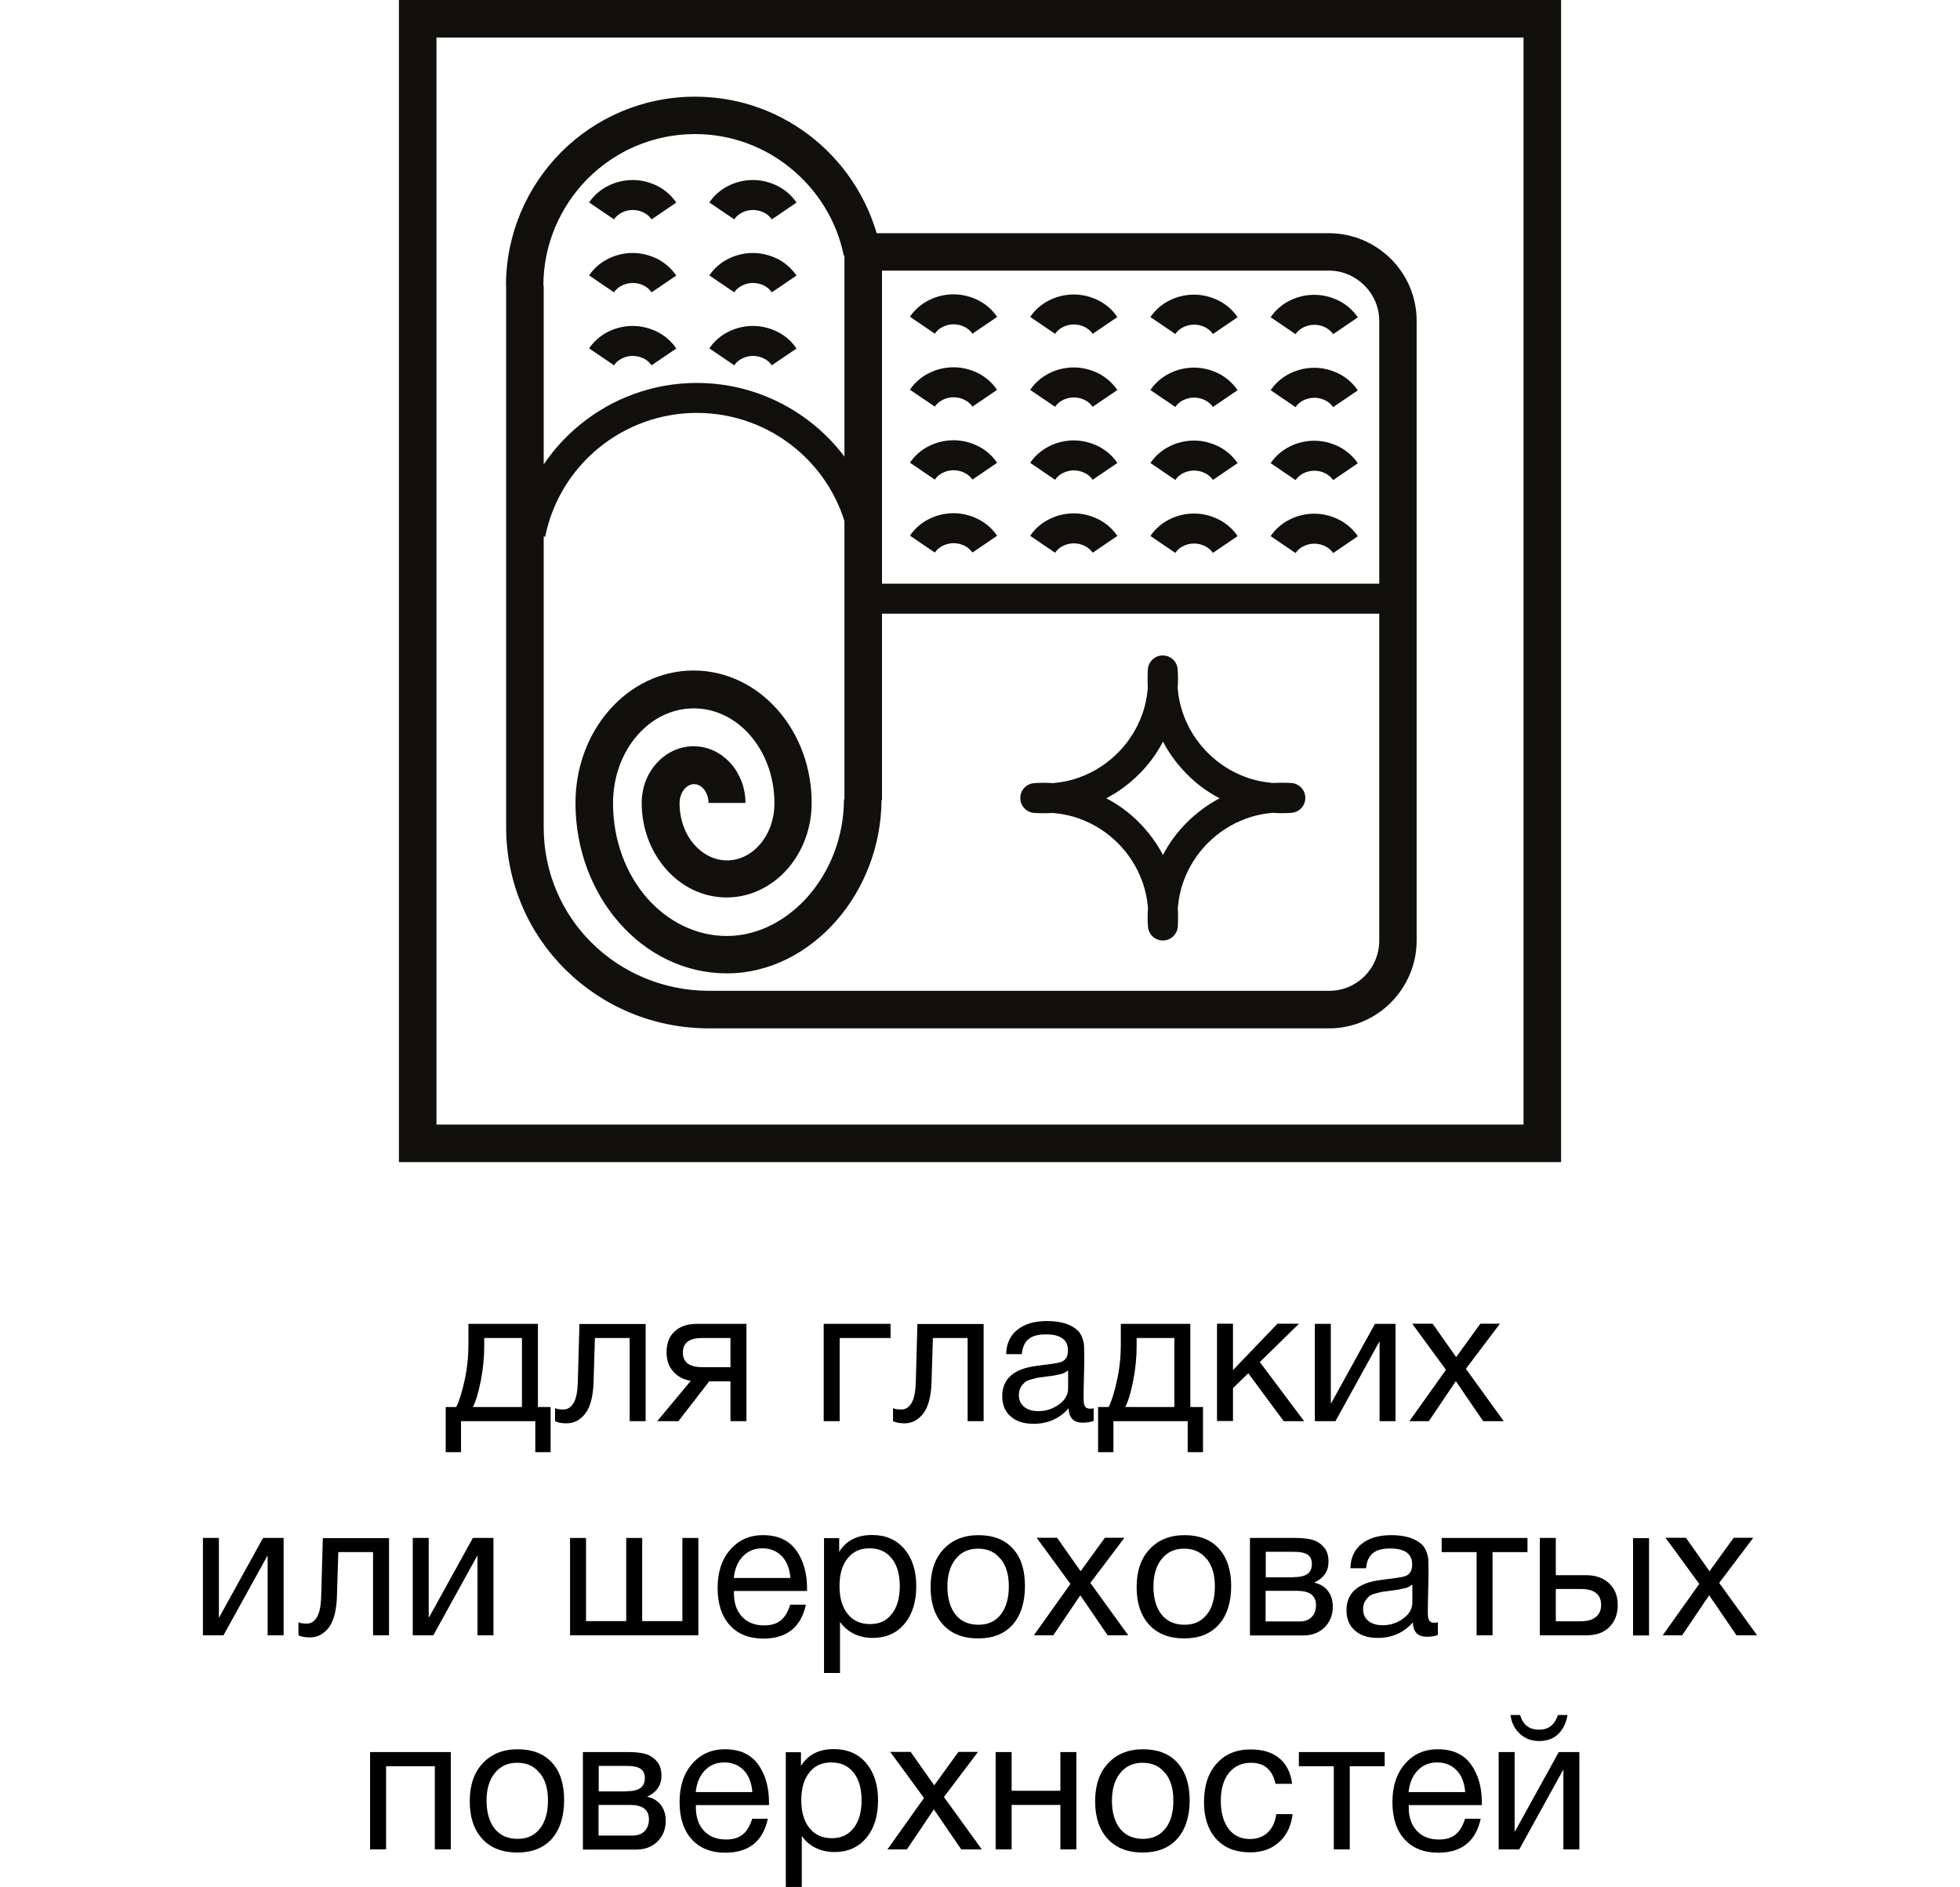 <?xml version="1.0" encoding="UTF-8"?>
<svg id="_Слой_1" data-name="Слой 1" xmlns="http://www.w3.org/2000/svg" viewBox="0 0 119 114.57">
  <defs>
    <style>
      .cls-1 {
        fill: #12100c;
      }
    </style>
  </defs>
  <g>
    <path d="M33.43,88.17h-.93v-1.88h-4.51v1.88h-.93v-2.74h.64c.18-.35,.35-.9,.51-1.63,.16-.74,.23-1.46,.23-2.16v-1.26h4.22v5.05h.77v2.74Zm-1.74-2.74v-4.19h-2.29v.49c0,.7-.07,1.4-.21,2.11-.14,.71-.3,1.24-.48,1.59h2.98Z"/>
    <path d="M39.2,80.38v5.91h-.97v-5.05h-2.11l-.08,2.61c-.02,.9-.19,1.55-.49,1.96-.31,.4-.69,.61-1.15,.61-.28,0-.52-.04-.7-.13v-.79c.1,.05,.27,.08,.52,.08,.23,0,.43-.12,.59-.37s.25-.67,.27-1.25l.1-3.57h4.02Z"/>
    <path d="M45.32,86.29h-.97v-2.42h-1.29l-1.87,2.42h-1.29l2.04-2.45c-.43-.07-.79-.25-1.06-.56-.27-.3-.41-.69-.41-1.16,0-.55,.16-.98,.49-1.28,.33-.31,.78-.46,1.36-.46h3v5.91Zm-.97-5.05h-1.72c-.78,0-1.17,.29-1.17,.88s.39,.89,1.17,.89h1.72v-1.78Z"/>
    <path d="M54.06,81.24h-3.08v5.05h-.97v-5.91h4.06v.86Z"/>
    <path d="M59.72,80.38v5.91h-.97v-5.05h-2.11l-.08,2.61c-.02,.9-.19,1.55-.49,1.96-.31,.4-.69,.61-1.15,.61-.28,0-.52-.04-.7-.13v-.79c.1,.05,.27,.08,.52,.08,.23,0,.43-.12,.59-.37s.25-.67,.27-1.25l.1-3.57h4.02Z"/>
    <path d="M66.4,85.51v.76c-.2,.08-.42,.11-.66,.11-.56,0-.84-.29-.86-.87-.56,.63-1.27,.94-2.14,.94-.58,0-1.04-.15-1.38-.45s-.51-.71-.51-1.23c0-1.05,.7-1.67,2.1-1.84,.82-.1,1.3-.17,1.43-.22,.28-.09,.42-.28,.45-.57,0-.05,.01-.1,.01-.15,0-.65-.45-.97-1.34-.97-.46,0-.81,.09-1.04,.28-.24,.19-.38,.49-.42,.92h-.95c.01-.63,.24-1.13,.68-1.48s1.03-.53,1.8-.53c.83,0,1.45,.19,1.86,.57,.13,.12,.22,.28,.29,.48s.1,.36,.1,.49c0,.13,.01,.31,.01,.57,0,.3,0,.74-.02,1.32-.02,.58-.02,1.02-.02,1.31,0,.21,.03,.37,.09,.45,.06,.09,.16,.13,.32,.13,.06,0,.14-.01,.24-.03Zm-1.57-2.29c-.07,.05-.14,.1-.22,.14-.08,.04-.17,.07-.29,.09s-.2,.04-.24,.05c-.04,.01-.14,.03-.3,.05s-.24,.03-.25,.03c-.24,.03-.39,.05-.46,.06-.07,.01-.21,.04-.41,.1-.2,.05-.35,.11-.43,.18-.08,.07-.17,.17-.25,.3-.08,.13-.12,.29-.12,.48,0,.31,.11,.55,.32,.72s.5,.26,.87,.26c.47,0,.88-.14,1.25-.41,.37-.27,.55-.6,.55-.97v-1.08Z"/>
    <path d="M73.04,88.17h-.93v-1.88h-4.51v1.88h-.93v-2.74h.64c.18-.35,.35-.9,.51-1.63,.16-.74,.23-1.46,.23-2.16v-1.26h4.22v5.05h.77v2.74Zm-1.74-2.74v-4.19h-2.29v.49c0,.7-.07,1.4-.21,2.11-.14,.71-.3,1.24-.48,1.59h2.98Z"/>
    <path d="M79.18,86.29h-1.24l-2.15-2.91-.93,.9v2h-.97v-5.91h.97v2.82l2.7-2.82h1.31l-2.38,2.33,2.69,3.59Z"/>
    <path d="M81.08,86.29h-1.25v-5.91h.97v4.82h.02l2.66-4.82h1.25v5.91h-.97v-4.82h-.02l-2.66,4.82Z"/>
    <path d="M91.06,80.38l-2.06,2.73,2.3,3.18h-1.25l-1.66-2.43-1.64,2.43h-1.18l2.22-3.12-2.05-2.8h1.24l1.43,2.03,1.47-2.03h1.18Z"/>
    <path d="M13.57,99.29h-1.25v-5.91h.97v4.82h.02l2.66-4.82h1.25v5.91h-.97v-4.82h-.02l-2.66,4.82Z"/>
    <path d="M23.62,93.38v5.91h-.97v-5.05h-2.11l-.08,2.61c-.02,.9-.19,1.55-.49,1.96-.31,.4-.69,.61-1.15,.61-.28,0-.52-.04-.7-.13v-.79c.1,.05,.27,.08,.52,.08,.23,0,.43-.12,.59-.37,.16-.25,.25-.67,.27-1.25l.1-3.57h4.02Z"/>
    <path d="M26.31,99.29h-1.25v-5.91h.97v4.82h.02l2.66-4.82h1.25v5.91h-.97v-4.82h-.02l-2.66,4.82Z"/>
    <path d="M34.61,99.29v-5.91h.97v5.05h2.44v-5.05h.97v5.05h2.44v-5.05h.97v5.91h-7.8Z"/>
    <path d="M48.93,97.43c-.3,1.37-1.16,2.06-2.58,2.06-.87,0-1.55-.27-2.04-.81-.49-.54-.74-1.29-.74-2.26s.25-1.73,.76-2.32c.51-.59,1.17-.89,1.99-.89,.91,0,1.58,.31,2.02,.92,.44,.61,.66,1.39,.66,2.33v.14h-4.44v.07c-.01,.63,.15,1.12,.48,1.48s.78,.54,1.35,.54c.43,0,.76-.1,1.01-.3,.25-.2,.44-.52,.58-.96h.95Zm-.94-1.62c-.05-.57-.22-1.01-.52-1.32s-.69-.48-1.18-.48-.87,.16-1.18,.48c-.31,.32-.5,.76-.56,1.32h3.44Z"/>
    <path d="M50.95,93.38v.84c.43-.68,1.09-1.02,1.99-1.02,.83,0,1.48,.28,1.96,.84,.48,.56,.73,1.31,.73,2.27s-.24,1.72-.72,2.29c-.48,.57-1.12,.85-1.93,.85s-1.51-.32-1.98-.97v3.1h-.97v-8.19h.92Zm1.84,.63c-.57,0-1.01,.2-1.33,.61-.33,.41-.49,.97-.49,1.69s.17,1.28,.5,1.69,.78,.61,1.36,.61,1-.21,1.32-.62c.32-.41,.48-.97,.48-1.68s-.16-1.28-.49-1.69c-.33-.41-.77-.61-1.35-.61Z"/>
    <path d="M57.29,94.06c.52-.56,1.23-.85,2.12-.85s1.59,.27,2.08,.81c.5,.54,.74,1.3,.74,2.28s-.25,1.78-.74,2.34c-.5,.56-1.2,.84-2.1,.84s-1.61-.27-2.12-.82-.77-1.31-.77-2.29,.26-1.74,.78-2.3Zm3.45,.59c-.33-.42-.78-.62-1.36-.62s-1.03,.21-1.36,.63c-.34,.42-.5,.98-.5,1.68s.17,1.29,.5,1.7c.33,.41,.8,.61,1.39,.61s1.02-.21,1.35-.62c.32-.41,.49-.98,.49-1.71s-.17-1.26-.5-1.68Z"/>
    <path d="M68.26,93.38l-2.06,2.73,2.3,3.18h-1.25l-1.66-2.43-1.64,2.43h-1.18l2.22-3.12-2.05-2.8h1.24l1.43,2.03,1.47-2.03h1.18Z"/>
    <path d="M69.8,94.06c.52-.56,1.23-.85,2.12-.85s1.59,.27,2.08,.81,.75,1.3,.75,2.28-.25,1.78-.75,2.34-1.2,.84-2.1,.84-1.61-.27-2.12-.82-.77-1.31-.77-2.29,.26-1.74,.78-2.3Zm3.45,.59c-.33-.42-.79-.62-1.36-.62s-1.03,.21-1.36,.63c-.34,.42-.5,.98-.5,1.68s.17,1.29,.5,1.7,.8,.61,1.39,.61,1.02-.21,1.35-.62c.33-.41,.49-.98,.49-1.71s-.17-1.26-.5-1.68Z"/>
    <path d="M75.89,99.29v-5.91h2.74c.39,0,.72,.03,1,.1,.28,.07,.52,.21,.72,.43,.21,.22,.31,.52,.31,.91,0,.58-.29,1-.87,1.27h0c.35,.08,.63,.24,.83,.5,.2,.26,.3,.58,.3,.97,0,.5-.17,.92-.5,1.25-.34,.33-.77,.49-1.29,.49h-3.22Zm2.63-3.53c.41,0,.69-.07,.87-.2,.17-.13,.26-.33,.26-.59s-.08-.45-.25-.57-.46-.18-.87-.18h-1.68v1.55h1.68Zm-1.68,.82v1.87h2.08c.3,0,.54-.09,.72-.27,.17-.18,.26-.42,.26-.71,0-.59-.38-.88-1.15-.88h-1.91Z"/>
    <path d="M87.3,98.51v.76c-.2,.08-.42,.11-.66,.11-.56,0-.84-.29-.86-.87-.56,.63-1.27,.94-2.14,.94-.58,0-1.04-.15-1.38-.45s-.51-.71-.51-1.23c0-1.05,.7-1.67,2.1-1.84,.82-.1,1.3-.17,1.43-.22,.28-.09,.42-.28,.45-.57,0-.05,.01-.1,.01-.15,0-.65-.45-.97-1.34-.97-.46,0-.81,.09-1.04,.28-.24,.19-.38,.49-.42,.92h-.95c.01-.63,.24-1.13,.68-1.48s1.03-.53,1.8-.53c.83,0,1.45,.19,1.86,.57,.13,.12,.22,.28,.29,.48s.1,.36,.1,.49c0,.13,.01,.31,.01,.57,0,.3,0,.74-.02,1.32-.02,.58-.02,1.02-.02,1.31,0,.21,.03,.37,.09,.45,.06,.09,.16,.13,.32,.13,.06,0,.14-.01,.24-.03Zm-1.57-2.29c-.07,.05-.14,.1-.22,.14-.08,.04-.17,.07-.29,.09s-.2,.04-.24,.05c-.04,.01-.14,.03-.3,.05s-.24,.03-.25,.03c-.24,.03-.39,.05-.46,.06-.07,.01-.21,.04-.41,.1-.2,.05-.35,.11-.43,.18-.08,.07-.17,.17-.25,.3-.08,.13-.12,.29-.12,.48,0,.31,.11,.55,.32,.72s.5,.26,.87,.26c.47,0,.88-.14,1.25-.41,.37-.27,.55-.6,.55-.97v-1.08Z"/>
    <path d="M92.74,94.24h-2.12v5.05h-.97v-5.05h-2.12v-.86h5.21v.86Z"/>
    <path d="M97.69,96.13c.35,.32,.53,.77,.53,1.32s-.17,1-.51,1.34-.8,.5-1.37,.5h-2.85v-5.91h.97v2.26h1.83c.58,0,1.05,.16,1.4,.49Zm-1.71,.35h-1.52v1.96h1.52c.4,0,.7-.09,.91-.26,.21-.17,.32-.41,.32-.73,0-.65-.41-.97-1.23-.97Zm3.17-3.09h.97v5.91h-.97v-5.91Z"/>
    <path d="M106.44,93.38l-2.06,2.73,2.3,3.18h-1.25l-1.66-2.43-1.64,2.43h-1.18l2.22-3.12-2.05-2.8h1.24l1.43,2.03,1.47-2.03h1.18Z"/>
    <path d="M23.44,112.29h-.97v-5.91h4.9v5.91h-.97v-5.05h-2.96v5.05Z"/>
    <path d="M29.31,107.06c.52-.56,1.23-.85,2.12-.85s1.59,.27,2.08,.81c.5,.54,.74,1.3,.74,2.28s-.25,1.78-.74,2.34c-.5,.56-1.2,.84-2.1,.84s-1.61-.27-2.12-.82-.77-1.31-.77-2.29,.26-1.74,.78-2.3Zm3.45,.59c-.33-.42-.78-.62-1.36-.62s-1.03,.21-1.36,.63c-.34,.42-.5,.98-.5,1.68s.17,1.29,.5,1.7c.33,.41,.8,.61,1.39,.61s1.02-.21,1.35-.62c.32-.41,.49-.98,.49-1.71s-.17-1.26-.5-1.68Z"/>
    <path d="M35.39,112.29v-5.91h2.74c.39,0,.72,.03,1,.1,.28,.07,.52,.21,.72,.43,.21,.22,.31,.52,.31,.91,0,.58-.29,1-.87,1.27h0c.35,.08,.63,.24,.83,.5,.2,.26,.3,.58,.3,.97,0,.5-.17,.92-.5,1.25-.34,.33-.77,.49-1.29,.49h-3.22Zm2.63-3.53c.41,0,.69-.07,.87-.2,.17-.13,.26-.33,.26-.59s-.08-.45-.25-.57-.46-.18-.87-.18h-1.68v1.55h1.68Zm-1.68,.82v1.87h2.08c.3,0,.54-.09,.72-.27,.17-.18,.26-.42,.26-.71,0-.59-.38-.88-1.15-.88h-1.91Z"/>
    <path d="M46.62,110.43c-.3,1.37-1.16,2.06-2.58,2.06-.87,0-1.55-.27-2.04-.81-.49-.54-.74-1.29-.74-2.26s.25-1.73,.76-2.32c.51-.59,1.17-.89,1.99-.89,.91,0,1.58,.31,2.02,.92,.44,.61,.66,1.39,.66,2.33v.14h-4.44v.07c-.01,.63,.15,1.12,.48,1.48s.78,.54,1.35,.54c.43,0,.76-.1,1.01-.3,.25-.2,.44-.52,.58-.96h.95Zm-.94-1.62c-.05-.57-.22-1.01-.52-1.32s-.69-.48-1.18-.48-.87,.16-1.18,.48c-.31,.32-.5,.76-.56,1.32h3.44Z"/>
    <path d="M48.63,106.38v.84c.43-.68,1.09-1.02,1.99-1.02,.83,0,1.48,.28,1.96,.84,.48,.56,.73,1.31,.73,2.27s-.24,1.72-.72,2.29c-.48,.57-1.12,.85-1.93,.85s-1.51-.32-1.98-.97v3.1h-.97v-8.19h.92Zm1.84,.63c-.57,0-1.01,.2-1.33,.61-.33,.41-.49,.97-.49,1.69s.17,1.28,.5,1.69,.78,.61,1.36,.61,1-.21,1.32-.62c.32-.41,.48-.97,.48-1.68s-.16-1.28-.49-1.69c-.33-.41-.77-.61-1.35-.61Z"/>
    <path d="M59.37,106.38l-2.06,2.73,2.3,3.18h-1.25l-1.66-2.43-1.64,2.43h-1.18l2.22-3.12-2.05-2.8h1.24l1.43,2.03,1.47-2.03h1.18Z"/>
    <path d="M61.42,112.29h-.97v-5.91h.97v2.35h2.96v-2.35h.97v5.91h-.97v-2.7h-2.96v2.7Z"/>
    <path d="M67.28,107.06c.52-.56,1.23-.85,2.12-.85s1.59,.27,2.08,.81,.75,1.3,.75,2.28-.25,1.78-.75,2.34-1.2,.84-2.1,.84-1.61-.27-2.12-.82-.77-1.31-.77-2.29,.26-1.74,.78-2.3Zm3.45,.59c-.33-.42-.79-.62-1.36-.62s-1.03,.21-1.36,.63c-.34,.42-.5,.98-.5,1.68s.17,1.29,.5,1.7,.8,.61,1.39,.61,1.02-.21,1.35-.62c.33-.41,.49-.98,.49-1.71s-.17-1.26-.5-1.68Z"/>
    <path d="M78.48,110.14c-.08,.71-.35,1.28-.81,1.7s-1.04,.63-1.77,.63c-.89,0-1.58-.28-2.07-.83-.49-.55-.73-1.29-.73-2.22,0-.98,.25-1.77,.77-2.34,.51-.58,1.2-.86,2.07-.86,.73,0,1.31,.18,1.74,.54s.69,.88,.77,1.55h-1.01c-.18-.85-.67-1.28-1.49-1.28-.56,0-1.01,.21-1.34,.62-.33,.42-.49,.98-.49,1.69s.16,1.28,.47,1.7c.31,.41,.75,.62,1.29,.62,.44,0,.8-.13,1.08-.39,.28-.26,.46-.63,.53-1.12h.99Z"/>
    <path d="M84.07,107.24h-2.12v5.05h-.97v-5.05h-2.12v-.86h5.21v.86Z"/>
    <path d="M89.9,110.43c-.3,1.37-1.16,2.06-2.58,2.06-.87,0-1.55-.27-2.04-.81-.49-.54-.74-1.29-.74-2.26s.25-1.73,.76-2.32c.51-.59,1.17-.89,1.99-.89,.91,0,1.58,.31,2.02,.92,.44,.61,.66,1.39,.66,2.33v.14h-4.44v.07c-.01,.63,.15,1.12,.48,1.48s.78,.54,1.35,.54c.43,0,.76-.1,1.01-.3,.25-.2,.44-.52,.58-.96h.95Zm-.94-1.62c-.05-.57-.22-1.01-.52-1.32s-.69-.48-1.18-.48-.87,.16-1.18,.48c-.31,.32-.5,.76-.56,1.32h3.44Z"/>
    <path d="M92.24,112.29h-1.25v-5.91h.97v4.82h.02l2.66-4.82h1.25v5.91h-.97v-4.82h-.02l-2.66,4.82Zm2.93-8.16c-.08,.48-.26,.86-.56,1.15-.29,.29-.68,.43-1.16,.43s-.86-.15-1.17-.44c-.32-.29-.51-.67-.57-1.14h.58c.18,.6,.56,.89,1.15,.89s.95-.3,1.15-.89h.58Z"/>
  </g>
  <path class="cls-1" d="M43.06,21.16c.29-.43,.69-.78,1.15-1.01,.45-.23,.97-.36,1.5-.36s1.04,.13,1.5,.36c.46,.23,.86,.58,1.15,1.01l-1.5,1.02c-.11-.17-.28-.31-.47-.41-.2-.1-.43-.16-.67-.16s-.47,.06-.67,.16c-.2,.1-.36,.24-.47,.41l-1.5-1.02Zm0-4.43c.29-.43,.69-.78,1.15-1.01,.45-.23,.97-.36,1.5-.36s1.04,.13,1.5,.36c.46,.23,.85,.58,1.15,1.01l-1.5,1.02c-.11-.17-.28-.31-.47-.41-.2-.1-.43-.16-.67-.16s-.47,.06-.67,.16c-.2,.1-.36,.24-.47,.41l-1.5-1.02Zm0-4.43c.29-.43,.69-.78,1.15-1.01,.45-.23,.97-.36,1.5-.36s1.04,.13,1.5,.36c.46,.23,.86,.58,1.15,1.01l-1.5,1.02c-.11-.17-.28-.31-.47-.41-.2-.1-.43-.16-.67-.16s-.47,.06-.67,.16c-.2,.1-.36,.24-.47,.41l-1.5-1.02Zm-7.3,8.86c.29-.43,.69-.78,1.15-1.01,.45-.23,.97-.36,1.5-.36s1.04,.13,1.5,.36c.46,.23,.86,.58,1.15,1.01l-1.5,1.02c-.11-.17-.28-.31-.47-.41-.2-.1-.43-.16-.67-.16s-.47,.06-.67,.16c-.2,.1-.36,.24-.47,.41l-1.5-1.02Zm0-4.43c.29-.43,.69-.78,1.15-1.01,.45-.23,.97-.36,1.5-.36s1.04,.13,1.5,.36c.46,.23,.85,.58,1.15,1.01l-1.5,1.02c-.11-.17-.28-.31-.47-.41-.2-.1-.43-.16-.67-.16s-.47,.06-.67,.16c-.2,.1-.36,.24-.47,.41l-1.5-1.02Zm0-4.43c.29-.43,.69-.78,1.15-1.01,.45-.23,.97-.36,1.5-.36s1.04,.13,1.5,.36c.46,.23,.86,.58,1.15,1.01l-1.5,1.02c-.11-.17-.28-.31-.47-.41-.2-.1-.43-.16-.67-.16s-.47,.06-.67,.16c-.2,.1-.36,.24-.47,.41l-1.5-1.02Zm41.38,20.26c.29-.43,.69-.78,1.15-1.01,.45-.23,.97-.36,1.5-.36s1.04,.13,1.5,.36c.46,.23,.86,.58,1.15,1.01l-1.5,1.02c-.11-.17-.28-.31-.47-.41-.2-.1-.43-.16-.67-.16s-.47,.06-.67,.16c-.2,.1-.36,.24-.47,.41l-1.5-1.02Zm0-4.43c.29-.43,.69-.78,1.15-1.01,.45-.23,.97-.36,1.5-.36s1.04,.13,1.5,.36c.46,.23,.86,.58,1.15,1.01l-1.5,1.02c-.11-.17-.28-.31-.47-.41-.2-.1-.43-.16-.67-.16s-.47,.06-.67,.16c-.2,.1-.36,.24-.47,.41l-1.5-1.02Zm0-4.43c.29-.43,.69-.78,1.15-1.01,.45-.23,.97-.36,1.5-.36s1.04,.13,1.5,.36c.46,.23,.85,.58,1.15,1.01l-1.5,1.02c-.11-.17-.28-.31-.47-.41-.2-.1-.43-.16-.67-.16s-.47,.06-.67,.16c-.2,.1-.36,.24-.47,.41l-1.5-1.02Zm0-4.43c.29-.43,.69-.78,1.15-1.01,.45-.23,.97-.36,1.5-.36s1.04,.13,1.5,.36c.46,.23,.86,.58,1.15,1.01l-1.5,1.02c-.11-.17-.28-.31-.47-.41-.2-.1-.43-.16-.67-.16s-.47,.06-.67,.16c-.2,.1-.36,.24-.47,.41l-1.5-1.02Zm-7.3,13.28c.29-.43,.69-.78,1.15-1.01,.45-.23,.97-.36,1.5-.36s1.04,.13,1.5,.36c.46,.23,.86,.58,1.15,1.01l-1.5,1.02c-.11-.17-.28-.31-.47-.41-.2-.1-.43-.16-.67-.16s-.47,.06-.67,.16c-.2,.1-.36,.24-.47,.41l-1.5-1.02Zm0-4.43c.29-.43,.69-.78,1.15-1.01,.45-.23,.97-.36,1.5-.36s1.04,.13,1.5,.36c.46,.23,.86,.58,1.15,1.01l-1.5,1.02c-.11-.17-.28-.31-.47-.41-.2-.1-.43-.16-.67-.16s-.47,.06-.67,.16c-.2,.1-.36,.24-.47,.41l-1.5-1.02Zm0-4.43c.29-.43,.69-.78,1.15-1.01,.45-.23,.97-.36,1.5-.36s1.04,.13,1.5,.36c.46,.23,.85,.58,1.15,1.01l-1.5,1.02c-.11-.17-.28-.31-.47-.41-.2-.1-.43-.16-.67-.16s-.47,.06-.67,.16c-.2,.1-.36,.24-.47,.41l-1.5-1.02Zm0-4.43c.29-.43,.69-.78,1.15-1.01,.45-.23,.97-.36,1.5-.36s1.04,.13,1.5,.36c.46,.23,.86,.58,1.15,1.01l-1.5,1.02c-.11-.17-.28-.31-.47-.41-.2-.1-.43-.16-.67-.16s-.47,.06-.67,.16c-.2,.1-.36,.24-.47,.41l-1.5-1.02Zm-7.3,13.28c.29-.43,.69-.78,1.15-1.01,.45-.23,.97-.36,1.5-.36s1.04,.13,1.5,.36c.46,.23,.86,.58,1.15,1.01l-1.5,1.02c-.11-.17-.28-.31-.47-.41-.2-.1-.43-.16-.67-.16s-.47,.06-.67,.16c-.2,.1-.36,.24-.47,.41l-1.5-1.02Zm0-4.43c.29-.43,.69-.78,1.15-1.01,.45-.23,.97-.36,1.5-.36s1.04,.13,1.5,.36c.46,.23,.86,.58,1.15,1.01l-1.5,1.02c-.11-.17-.28-.31-.47-.41-.2-.1-.43-.16-.67-.16s-.47,.06-.67,.16c-.2,.1-.36,.24-.47,.41l-1.5-1.02Zm0-4.43c.29-.43,.69-.78,1.15-1.01,.45-.23,.97-.36,1.5-.36s1.04,.13,1.5,.36c.46,.23,.85,.58,1.15,1.01l-1.5,1.02c-.11-.17-.28-.31-.47-.41-.2-.1-.43-.16-.67-.16s-.47,.06-.67,.16c-.2,.1-.36,.24-.47,.41l-1.5-1.02Zm0-4.43c.29-.43,.69-.78,1.15-1.01,.45-.23,.97-.36,1.5-.36s1.04,.13,1.5,.36c.46,.23,.86,.58,1.15,1.01l-1.5,1.02c-.11-.17-.28-.31-.47-.41-.2-.1-.43-.16-.67-.16s-.47,.06-.67,.16c-.2,.1-.36,.24-.47,.41l-1.5-1.02Zm-7.3,13.28c.29-.43,.69-.78,1.15-1.01,.45-.23,.97-.36,1.5-.36s1.04,.13,1.5,.36c.46,.23,.86,.58,1.15,1.01l-1.5,1.02c-.11-.17-.28-.31-.47-.41-.2-.1-.43-.16-.67-.16s-.47,.06-.67,.16c-.2,.1-.36,.24-.47,.41l-1.5-1.02Zm0-4.43c.29-.43,.69-.78,1.15-1.01,.45-.23,.97-.36,1.5-.36s1.04,.13,1.5,.36c.46,.23,.86,.58,1.15,1.01l-1.5,1.02c-.11-.17-.28-.31-.47-.41-.2-.1-.43-.16-.67-.16s-.47,.06-.67,.16c-.2,.1-.36,.24-.47,.41l-1.5-1.02Zm0-4.43c.29-.43,.69-.78,1.15-1.01,.45-.23,.97-.36,1.5-.36s1.04,.13,1.5,.36c.46,.23,.85,.58,1.15,1.01l-1.5,1.02c-.11-.17-.28-.31-.47-.41-.2-.1-.43-.16-.67-.16s-.47,.06-.67,.16c-.2,.1-.36,.24-.47,.41l-1.5-1.02Zm0-4.43c.29-.43,.69-.78,1.15-1.01,.45-.23,.97-.36,1.5-.36s1.04,.13,1.5,.36c.46,.23,.86,.58,1.15,1.01l-1.5,1.02c-.11-.17-.28-.31-.47-.41-.2-.1-.43-.16-.67-.16s-.47,.06-.67,.16c-.2,.1-.36,.24-.47,.41l-1.5-1.02Zm-3.72,13.35c-.45-2.19-1.63-4.07-3.26-5.4-1.63-1.33-3.71-2.12-5.95-2.12s-4.32,.79-5.95,2.12c-1.63,1.33-2.82,3.21-3.26,5.4l-1.78-.36c.53-2.61,1.95-4.86,3.9-6.45,1.95-1.59,4.43-2.53,7.09-2.53s5.14,.94,7.09,2.53c1.95,1.59,3.36,3.83,3.9,6.45l-1.78,.36Zm33.36,4.67H52.41v-1.82h32.47v1.82Zm-15.73,9.75c-.59,.59-1.26,1.08-1.98,1.46,.73,.38,1.4,.87,1.98,1.46,.59,.59,1.08,1.26,1.46,1.98,.38-.73,.87-1.4,1.46-1.98,.59-.59,1.26-1.08,1.98-1.46-.73-.38-1.4-.87-1.98-1.46-.59-.59-1.08-1.26-1.46-1.98-.38,.73-.87,1.4-1.46,1.98Zm-5.23,.54c.58-.05,1.14-.17,1.67-.37,.84-.31,1.62-.81,2.27-1.46,.65-.65,1.15-1.43,1.46-2.27,.2-.53,.32-1.1,.37-1.67-.02-.37-.02-.75,0-1.13,.03-.45,.38-.82,.84-.85,.5-.04,.94,.34,.97,.84,.03,.38,.03,.76,0,1.13,.05,.58,.17,1.14,.37,1.67,.31,.84,.81,1.62,1.46,2.27s1.43,1.15,2.27,1.46c.53,.2,1.1,.32,1.67,.37,.37-.02,.75-.02,1.13,0,.45,.03,.82,.38,.85,.84,.04,.5-.34,.94-.84,.97-.38,.03-.76,.03-1.13,0-.58,.05-1.14,.17-1.67,.37-.84,.31-1.62,.81-2.27,1.46-.65,.65-1.15,1.43-1.46,2.27-.2,.53-.32,1.1-.37,1.67,.02,.37,.02,.75,0,1.13-.03,.45-.38,.82-.84,.85-.5,.04-.94-.34-.97-.84-.03-.38-.03-.76,0-1.13-.05-.58-.17-1.14-.37-1.67-.31-.84-.81-1.62-1.46-2.27s-1.43-1.15-2.27-1.46c-.53-.2-1.1-.32-1.67-.37-.37,.02-.75,.02-1.13,0-.45-.03-.82-.38-.85-.84-.04-.5,.34-.94,.84-.97,.38-.03,.76-.03,1.13,0Zm-20.9,1.22c0-.35-.12-.67-.31-.88-.15-.17-.36-.28-.57-.28s-.42,.11-.57,.28c-.19,.22-.31,.53-.31,.88,0,.99,.34,1.88,.89,2.51,.52,.59,1.22,.96,1.99,.96s1.48-.37,1.99-.96c.55-.63,.89-1.52,.89-2.51,0-1.62-.57-3.09-1.48-4.13-.88-1.01-2.09-1.63-3.42-1.63s-2.54,.62-3.42,1.63c-.92,1.05-1.48,2.51-1.48,4.13,0,2.26,.79,4.3,2.07,5.76,1.25,1.42,2.96,2.3,4.84,2.3s3.64-.94,4.94-2.42c1.33-1.52,2.17-3.62,2.17-5.88h2.28c0,2.82-1.06,5.45-2.74,7.37-1.72,1.96-4.08,3.2-6.65,3.2s-4.88-1.18-6.55-3.09c-1.63-1.87-2.64-4.43-2.64-7.26,0-2.19,.78-4.18,2.05-5.63,1.3-1.49,3.12-2.41,5.12-2.41s3.82,.92,5.12,2.41c1.27,1.45,2.05,3.44,2.05,5.63,0,1.55-.56,2.97-1.46,4-.94,1.07-2.25,1.74-3.7,1.74s-2.76-.66-3.7-1.74c-.9-1.03-1.46-2.45-1.46-4,0-.92,.33-1.76,.87-2.37,.58-.66,1.38-1.07,2.28-1.07s1.7,.41,2.28,1.07c.54,.62,.87,1.46,.87,2.37h-2.28Zm8.25-.23V15.3h2.28V48.58h-2.28ZM30.72,17.35c0-3.17,1.29-6.04,3.36-8.12,2.08-2.08,4.95-3.36,8.12-3.36,2.75,0,5.27,.97,7.25,2.59,2.01,1.65,3.46,3.97,4,6.61l-2.22,.45c-.43-2.12-1.6-3.98-3.22-5.3-1.58-1.3-3.61-2.08-5.81-2.08-2.54,0-4.84,1.03-6.51,2.7-1.66,1.67-2.7,3.97-2.7,6.51h-2.28Zm21.53-3.19h28.44c1.46,0,2.79,.6,3.76,1.56h0c.97,.97,1.56,2.3,1.56,3.76V57.11c0,1.46-.6,2.79-1.56,3.76h0c-.97,.97-2.3,1.57-3.76,1.57H43.06c-3.42,0-6.5-1.36-8.72-3.56-2.24-2.21-3.61-5.27-3.61-8.65V17.35h2.28V50.23c0,2.75,1.11,5.24,2.93,7.03,1.81,1.79,4.33,2.9,7.13,2.9h37.63c.84,0,1.6-.34,2.15-.89h0c.55-.55,.89-1.32,.89-2.16V19.49c0-.84-.34-1.6-.9-2.16-.55-.55-1.32-.9-2.16-.9h-28.44v-2.28ZM92.5,2.28H26.5V68.28H92.5V2.28ZM25.36,0H94.78V70.56H24.22V0h1.14Z"/>
</svg>